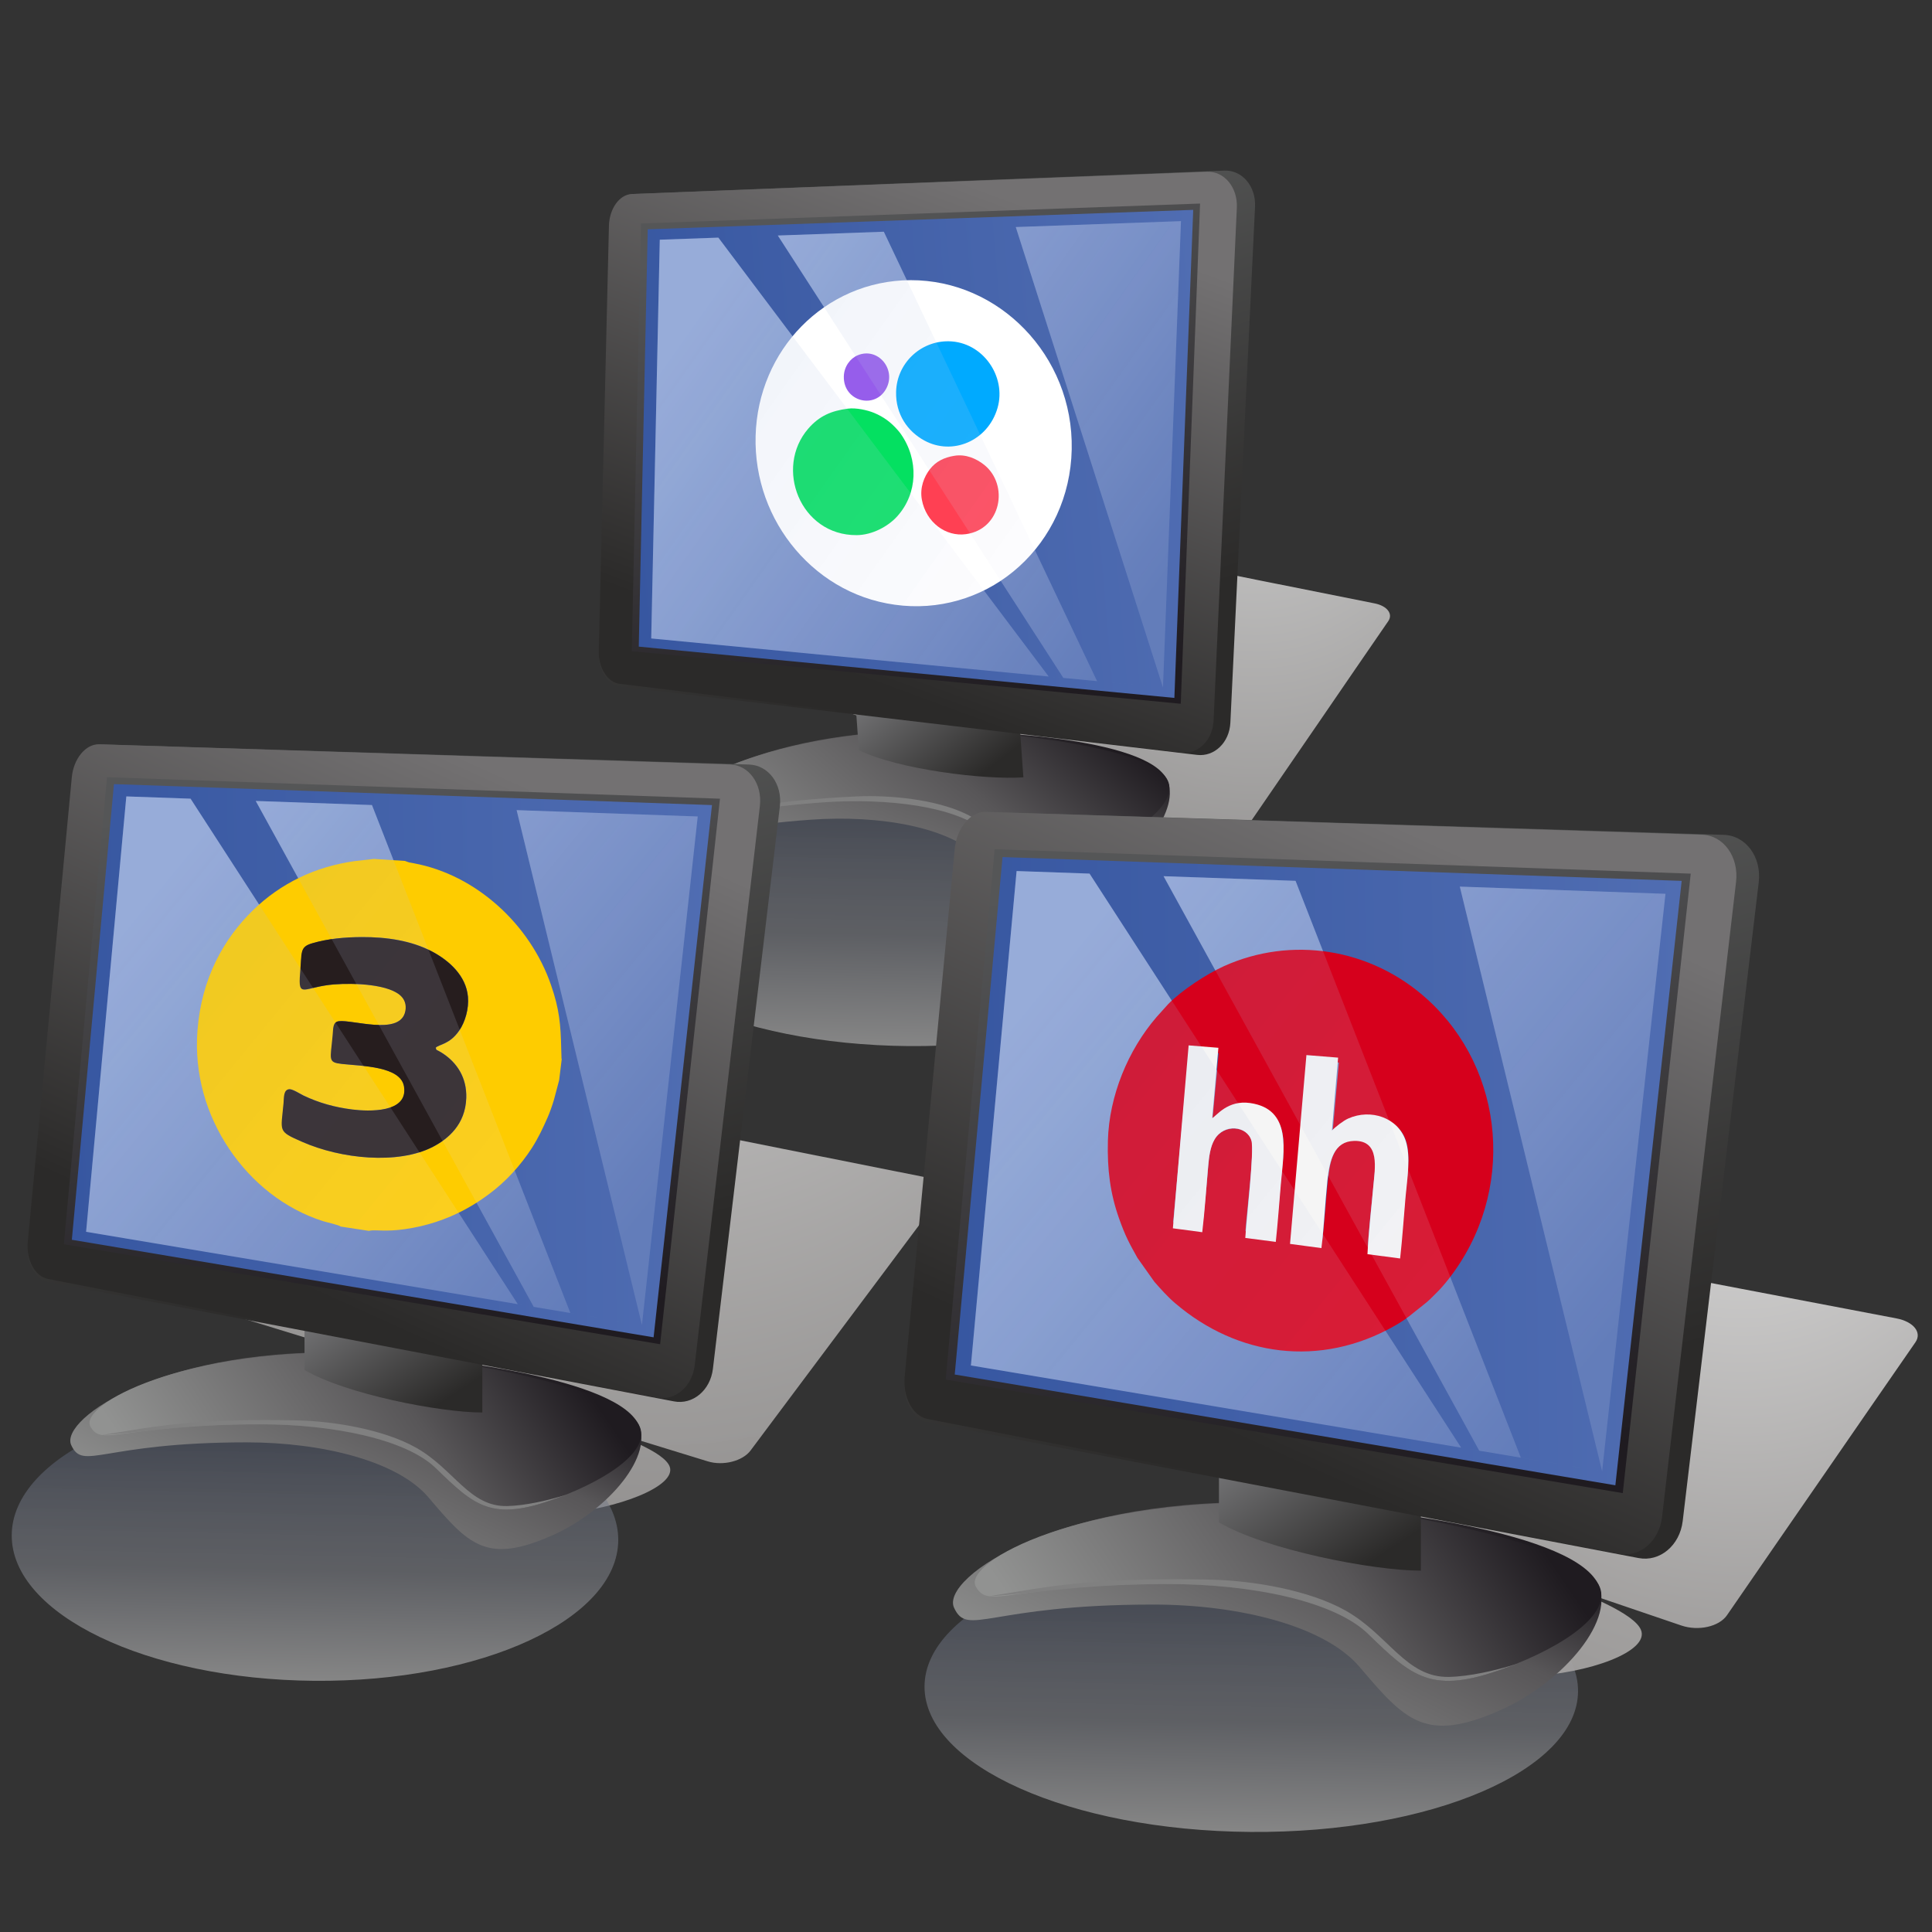 <?xml version="1.0" encoding="UTF-8"?>
<!DOCTYPE svg PUBLIC "-//W3C//DTD SVG 1.1//EN" "http://www.w3.org/Graphics/SVG/1.1/DTD/svg11.dtd">
<!-- Creator: CorelDRAW 2019 (64-Bit) -->
<svg xmlns="http://www.w3.org/2000/svg" xml:space="preserve" width="16.933mm" height="16.933mm" version="1.1" style="shape-rendering:geometricPrecision; text-rendering:geometricPrecision; image-rendering:optimizeQuality; fill-rule:evenodd; clip-rule:evenodd"
viewBox="0 0 1693.32 1693.32"
 xmlns:xlink="http://www.w3.org/1999/xlink"
 xmlns:xodm="http://www.corel.com/coreldraw/odm/2003">
 <rect x="0" y="0" width="1693.32" height="1693.32" fill="#333333" stroke="none"/>
 <defs>
  <style type="text/css">
   <![CDATA[
    .fil13 {fill:#00AAFF}
    .fil12 {fill:#04E061}
    .fil29 {fill:#261D1E}
    .fil17 {fill:gray}
    .fil15 {fill:#965DEB}
    .fil40 {fill:#D6001C}
    .fil41 {fill:whitesmoke}
    .fil28 {fill:#FECC00}
    .fil14 {fill:#FF4053}
    .fil11 {fill:white}
    .fil0 {fill:url(#id0)}
    .fil1 {fill:url(#id1)}
    .fil21 {fill:url(#id2)}
    .fil20 {fill:url(#id3)}
    .fil32 {fill:url(#id4)}
    .fil33 {fill:url(#id5)}
    .fil19 {fill:url(#id6)}
    .fil22 {fill:url(#id7)}
    .fil34 {fill:url(#id8)}
    .fil5 {fill:url(#id9)}
    .fil37 {fill:url(#id10)}
    .fil30 {fill:url(#id11)}
    .fil27 {fill:url(#id12)}
    .fil38 {fill:url(#id13)}
    .fil6 {fill:url(#id14)}
    .fil42 {fill:url(#id15)}
    .fil39 {fill:url(#id16)}
    .fil36 {fill:url(#id17)}
    .fil26 {fill:url(#id18)}
    .fil3 {fill:url(#id19)}
    .fil25 {fill:url(#id20)}
    .fil9 {fill:url(#id21)}
    .fil16 {fill:url(#id22)}
    .fil10 {fill:url(#id23)}
    .fil4 {fill:url(#id24)}
    .fil23 {fill:url(#id25)}
    .fil35 {fill:url(#id26)}
    .fil24 {fill:url(#id27)}
    .fil8 {fill:url(#id28)}
    .fil7 {fill:url(#id29)}
    .fil2 {fill:url(#id30)}
    .fil18 {fill:url(#id31)}
    .fil31 {fill:url(#id32)}
   ]]>
  </style>
  <linearGradient id="id0" gradientUnits="userSpaceOnUse" x1="799.71" y1="665.98" x2="794.51" y2="916.85">
   <stop offset="0" style="stop-opacity:0.576; stop-color:#384157"/>
   <stop offset="0.612" style="stop-opacity:0.408; stop-color:#9B9FAA"/>
   <stop offset="1" style="stop-opacity:0.408; stop-color:#FEFEFE"/>
  </linearGradient>
  <linearGradient id="id1" gradientUnits="userSpaceOnUse" xlink:href="#id0" x1="1099.2" y1="1354.74" x2="1094.2" y2="1605.63">
  </linearGradient>
  <linearGradient id="id2" gradientUnits="userSpaceOnUse" x1="470.43" y1="1152.32" x2="170.05" y2="1356.03">
   <stop offset="0" style="stop-opacity:1; stop-color:#1F1B20"/>
   <stop offset="0.38" style="stop-opacity:1; stop-color:#585658"/>
   <stop offset="1" style="stop-opacity:1; stop-color:#919291"/>
  </linearGradient>
  <linearGradient id="id3" gradientUnits="userSpaceOnUse" x1="372.85" y1="1149.82" x2="250.88" y2="1393.12">
   <stop offset="0" style="stop-opacity:1; stop-color:#1F1B20"/>
   <stop offset="0.31" style="stop-opacity:1; stop-color:#585658"/>
   <stop offset="1" style="stop-opacity:1; stop-color:#919291"/>
  </linearGradient>
  <linearGradient id="id4" gradientUnits="userSpaceOnUse" xlink:href="#id3" x1="1188.7" y1="1276.47" x2="1050.17" y2="1552.78">
  </linearGradient>
  <linearGradient id="id5" gradientUnits="userSpaceOnUse" xlink:href="#id2" x1="1299.49" y1="1279.32" x2="958.37" y2="1510.65">
  </linearGradient>
  <linearGradient id="id6" gradientUnits="userSpaceOnUse" xlink:href="#id0" x1="278.77" y1="1222.29" x2="273.38" y2="1473.16">
  </linearGradient>
  <linearGradient id="id7" gradientUnits="userSpaceOnUse" x1="380.55" y1="1233.73" x2="309.08" y2="1125.04">
   <stop offset="0" style="stop-opacity:1; stop-color:#2B2A29"/>
   <stop offset="1" style="stop-opacity:1; stop-color:#767678"/>
  </linearGradient>
  <linearGradient id="id8" gradientUnits="userSpaceOnUse" xlink:href="#id7" x1="1197.42" y1="1371.78" x2="1116.25" y2="1248.36">
  </linearGradient>
  <linearGradient id="id9" gradientUnits="userSpaceOnUse" xlink:href="#id7" x1="858.29" y1="680.15" x2="786.26" y2="585.86">
  </linearGradient>
  <linearGradient id="id10" gradientUnits="userSpaceOnUse" x1="1211.27" y1="1308.6" x2="1100.56" y2="744.12">
   <stop offset="0" style="stop-opacity:1; stop-color:#1F1B20"/>
   <stop offset="1" style="stop-opacity:1; stop-color:#555657"/>
  </linearGradient>
  <linearGradient id="id11" gradientUnits="userSpaceOnUse" x1="145.58" y1="767.14" x2="542.34" y2="1091.99">
   <stop offset="0" style="stop-opacity:0.157; stop-color:#97ACD9"/>
   <stop offset="1" style="stop-opacity:0.11; stop-color:#FEFEFE"/>
  </linearGradient>
  <linearGradient id="id12" gradientUnits="userSpaceOnUse" x1="145.58" y1="767.14" x2="542.34" y2="1091.99">
   <stop offset="0" style="stop-opacity:1; stop-color:#97ACD9"/>
   <stop offset="1" style="stop-opacity:1; stop-color:#506DB2"/>
  </linearGradient>
  <linearGradient id="id13" gradientUnits="userSpaceOnUse" x1="834.27" y1="1031.02" x2="1477.53" y2="1021.7">
   <stop offset="0" style="stop-opacity:1; stop-color:#3757A1"/>
   <stop offset="1" style="stop-opacity:1; stop-color:#506DB2"/>
  </linearGradient>
  <linearGradient id="id14" gradientUnits="userSpaceOnUse" x1="878.56" y1="577.55" x2="742.14" y2="179.83">
   <stop offset="0" style="stop-opacity:1; stop-color:#2B2A29"/>
   <stop offset="1" style="stop-opacity:1; stop-color:#585959"/>
  </linearGradient>
  <linearGradient id="id15" gradientUnits="userSpaceOnUse" xlink:href="#id11" x1="930.59" y1="841.92" x2="1381.16" y2="1210.81">
  </linearGradient>
  <linearGradient id="id16" gradientUnits="userSpaceOnUse" xlink:href="#id12" x1="930.59" y1="841.92" x2="1381.16" y2="1210.81">
  </linearGradient>
  <linearGradient id="id17" gradientUnits="userSpaceOnUse" x1="1041.65" y1="1241.36" x2="1267.41" y2="741.8">
   <stop offset="0" style="stop-opacity:1; stop-color:#2B2A29"/>
   <stop offset="1" style="stop-opacity:1; stop-color:#737172"/>
  </linearGradient>
  <linearGradient id="id18" gradientUnits="userSpaceOnUse" xlink:href="#id13" x1="60.75" y1="933.66" x2="627.21" y2="925.46">
  </linearGradient>
  <linearGradient id="id19" gradientUnits="userSpaceOnUse" xlink:href="#id3" x1="845.89" y1="604.28" x2="750.57" y2="833.52">
  </linearGradient>
  <linearGradient id="id20" gradientUnits="userSpaceOnUse" xlink:href="#id10" x1="392.74" y1="1178.1" x2="295.25" y2="681.02">
  </linearGradient>
  <linearGradient id="id21" gradientUnits="userSpaceOnUse" xlink:href="#id13" x1="547.98" y1="427.72" x2="1062.86" y2="383.76">
  </linearGradient>
  <linearGradient id="id22" gradientUnits="userSpaceOnUse" xlink:href="#id11" x1="614.43" y1="270.74" x2="996.37" y2="540.75">
  </linearGradient>
  <linearGradient id="id23" gradientUnits="userSpaceOnUse" xlink:href="#id12" x1="614.43" y1="270.74" x2="996.37" y2="540.75">
  </linearGradient>
  <linearGradient id="id24" gradientUnits="userSpaceOnUse" xlink:href="#id2" x1="911.79" y1="580.15" x2="697.67" y2="825.1">
  </linearGradient>
  <linearGradient id="id25" gradientUnits="userSpaceOnUse" xlink:href="#id14" x1="410.02" y1="1123.29" x2="292.91" y2="677.44">
  </linearGradient>
  <linearGradient id="id26" gradientUnits="userSpaceOnUse" xlink:href="#id14" x1="1230.9" y1="1246.34" x2="1097.91" y2="740.05">
  </linearGradient>
  <linearGradient id="id27" gradientUnits="userSpaceOnUse" xlink:href="#id17" x1="243.37" y1="1118.88" x2="442.18" y2="678.98">
  </linearGradient>
  <linearGradient id="id28" gradientUnits="userSpaceOnUse" xlink:href="#id10" x1="865.79" y1="628.74" x2="745.07" y2="182.74">
  </linearGradient>
  <linearGradient id="id29" gradientUnits="userSpaceOnUse" xlink:href="#id17" x1="726.08" y1="584.48" x2="878.63" y2="171.41">
  </linearGradient>
  <radialGradient id="id30" gradientUnits="userSpaceOnUse" gradientTransform="matrix(-2.413 -2.613 1.904 -3.311 3227 4078)" cx="1100.83" cy="278.72" r="266.97" fx="1100.83" fy="278.72">
   <stop offset="0" style="stop-opacity:0.82; stop-color:#FEFEFE"/>
   <stop offset="0.439" style="stop-opacity:0.82; stop-color:#ACAAA9"/>
   <stop offset="1" style="stop-opacity:1; stop-color:#5A5655"/>
  </radialGradient>
  <radialGradient id="id31" gradientUnits="userSpaceOnUse" gradientTransform="matrix(-2.418 -2.618 1.908 -3.318 1129 3428)" cx="578.02" cy="443.54" r="343.34" fx="578.02" fy="443.54">
   <stop offset="0" style="stop-opacity:0.867; stop-color:#FEFEFE"/>
   <stop offset="0.549" style="stop-opacity:0.867; stop-color:#ACAAA9"/>
   <stop offset="1" style="stop-opacity:1; stop-color:#5A5655"/>
  </radialGradient>
  <radialGradient id="id32" gradientUnits="userSpaceOnUse" gradientTransform="matrix(-2.391 -2.588 1.886 -3.28 3612 7515)" cx="1528.03" cy="831.72" r="347.28" fx="1528.03" fy="831.72">
   <stop offset="0" style="stop-opacity:0.918; stop-color:#FEFEFE"/>
   <stop offset="0.412" style="stop-opacity:0.918; stop-color:#ACAAA9"/>
   <stop offset="1" style="stop-opacity:1; stop-color:#5A5655"/>
  </radialGradient>
 </defs>
 <g id="Слой_x0020_1">
  <path class="fil0" d="M796.5 916.85c-152.18,-1.2 -275.27,-58.33 -274.94,-127.59 0.34,-69.27 123.98,-124.46 276.16,-123.27 152.18,1.19 275.27,58.32 274.94,127.58 -0.34,69.27 -123.98,124.47 -276.16,123.28z"/>
  <path class="fil1" d="M1096.06 1605.62c-158.16,-1.2 -286.1,-58.33 -285.75,-127.59 0.36,-69.27 128.86,-124.46 287.03,-123.27 158.16,1.19 286.1,58.32 285.75,127.58 -0.36,69.27 -128.86,124.47 -287.03,123.28z"/>
  <path class="fil2" d="M788.13 694.73c46.02,9.91 87.01,26.98 97.45,44.93 14.25,24.53 20.74,35.23 70.11,32.52 40.65,-2.23 82.89,-18.38 77.11,-33.62 -4.13,-10.91 -33.81,-24.31 -67.02,-35.98 -32.72,-11.51 -69.1,-21.57 -88.72,-26.23 -56.53,-13.45 -104.47,-16.84 -138.3,-15.58 -33.97,1.27 -54.26,4.46 -54.39,12.77 -0.12,8.31 18.18,2.75 103.76,21.19zm-73.78 -80.42c23.18,8.09 47.29,16.57 72.29,25.33 25.31,8.87 51.71,18.13 79.06,27.72 29.37,10.3 60.05,21.05 92.13,32.28 32.53,11.4 66.68,23.35 102.3,35.81 11.2,3.91 25.13,0.57 30.62,-7.42 11.63,-16.93 23.03,-33.59 34.2,-49.86 10.92,-15.92 21.66,-31.62 32.27,-46.99 10.37,-15.1 20.53,-29.99 30.55,-44.6 9.8,-14.28 19.47,-28.39 28.99,-42.17 4.41,-6.39 -1.05,-13.39 -11.9,-15.55 -34.41,-6.85 -67.52,-13.5 -99.31,-19.84 -31.5,-6.28 -61.78,-12.41 -90.84,-18.22 -27.3,-5.47 -53.7,-10.75 -79.13,-15.81 -25.28,-5.03 -49.59,-9.87 -73.07,-14.61 -6.81,-1.37 -16.14,1.39 -20.8,6.19 -9.96,10.22 -20.07,20.66 -30.31,31.18 -10.41,10.71 -20.97,21.58 -31.66,32.56 -10.84,11.16 -21.91,22.47 -32.97,33.88 -11.3,11.65 -22.83,23.49 -34.46,35.5 -5.53,5.72 -4.66,12.27 2.04,14.62z"/>
  <g id="_2289757701552">
   <path class="fil3" d="M710.58 718.44c61.13,-4.33 121.81,6.69 148.04,33.45 34.84,35.51 49.99,50.69 101.5,23.22 42.57,-22.69 77.74,-70.45 60.88,-94.89 -24.58,-35.62 -171.63,-41.17 -225.02,-39.53 -155.36,4.77 -236.14,69.46 -225.03,89.81 11.1,20.34 23.72,-3.86 139.63,-12.06z"/>
   <path class="fil4" d="M720.25 703.27c59.13,-4.18 117.63,3.92 142.66,25.03 33.25,28 47.7,39.96 97.81,17.37 41.4,-18.66 76.29,-46.1 60.28,-65.45 -23.34,-28.21 -165.69,-42.11 -217.31,-40.17 -150.18,5.65 -229,58.37 -218.52,74.52 10.49,16.15 22.97,-3.36 135.08,-11.3z"/>
   <path class="fil5" d="M747.59 584.71l141.81 -10.04 7.55 106.63c-33.71,2.39 -110.28,-6.96 -144.21,-23.87l-5.15 -72.72z"/>
   <path class="fil6" d="M543.57 601.76c73,8.63 150.03,17.77 231.36,27.39 86.05,10.19 177.34,21.01 274.31,32.48 15.09,1.79 28.3,-10.84 29.13,-28.19 3.54,-74.22 7.11,-148.97 10.72,-224.12 3.6,-75.51 7.25,-151.64 10.9,-228.18 0.86,-17.97 -11.36,-32.24 -26.92,-31.62 -99.54,3.94 -193.18,7.62 -281.32,11.11 -83.35,3.3 -162.11,6.42 -236.67,9.36 -10.87,0.44 -20.01,13 -20.39,27.92 -1.64,63.36 -3.28,126.42 -4.91,189.09 -1.6,62.37 -3.22,124.5 -4.81,186.27 -0.38,14.45 7.94,27.23 18.6,28.49z"/>
   <path class="fil7" d="M542.95 599.32c71.08,8.68 146.09,17.88 225.28,27.57 83.79,10.26 172.69,21.14 267.11,32.69 14.69,1.79 27.53,-10.74 28.31,-27.98 3.34,-73.78 6.71,-148.09 10.1,-222.79 3.41,-75.07 6.85,-150.74 10.29,-226.83 0.81,-17.86 -11.11,-32.06 -26.26,-31.47 -96.89,3.77 -188.05,7.29 -273.86,10.63 -81.13,3.16 -157.81,6.14 -230.39,8.96 -10.59,0.42 -19.47,12.9 -19.82,27.73 -1.5,62.98 -3,125.67 -4.49,187.97 -1.48,62 -2.96,123.77 -4.43,185.17 -0.34,14.36 7.79,27.08 18.16,28.35z"/>
   <polygon class="fil8" points="553.74,570.76 1034.88,616.82 1051.81,178.41 561.78,195.87 "/>
   <polygon class="fil9" points="559.85,566.75 1029.29,611.69 1045.8,183.94 567.7,200.98 "/>
   <polygon class="fil10" points="570.77,559.58 1019.3,602.52 1035.08,193.82 890.28,198.99 1019.3,602.52 961.53,596.98 774.64,203.1 681.72,206.42 931.98,594.16 919.12,592.92 629.61,208.27 578.26,210.1 "/>
   <g>
    <path class="fil11" d="M791.27 530.82c38.26,3.38 75.03,-9.8 102.03,-34.35 27.46,-24.95 45.16,-61.24 46.01,-102.5 0.86,-41.11 -15.24,-78.65 -41.46,-105.65 -25.76,-26.54 -61.15,-42.83 -99.69,-42.77 -37.64,0.07 -71.39,15.7 -95.73,40.51 -23.96,24.43 -39.14,58.28 -40.17,95.96 -1.03,37.81 12.33,73.05 35.02,99.71 23.09,27.13 55.73,45.71 93.99,49.09z"/>
    <g>
     <path class="fil12" d="M743.09 358.17c-14.3,1.86 -24.97,6.3 -34.62,17.45 -14.99,17.27 -16.7,40.6 -8.69,59.56 8.08,19.07 26.22,34.04 51.09,33.85 13.51,-0.08 27.53,-7.58 35.59,-16.57 8.89,-9.89 13.69,-22.28 14.18,-35.04 0.49,-12.77 -3.19,-25.88 -11.21,-37.21 -0.85,-1.23 -1.79,-2.35 -2.96,-3.65 -5.82,-6.55 -11.89,-11.11 -20.11,-14.58 -6.04,-2.53 -15.97,-4.76 -23.27,-3.81z"/>
     <path class="fil13" d="M785.39 343.47c-0.48,19.65 10.16,34.73 24.83,42.67 24.51,13.34 55.65,0.45 64.07,-28.57 8,-27.52 -12.89,-58 -42.77,-58.45 -24.84,-0.38 -45.53,19.39 -46.13,44.35z"/>
     <path class="fil14" d="M836.29 399.5c-8.85,1.48 -15.95,4.87 -21.3,11.77 -5,6.48 -8.98,16.12 -7.01,26.73 3.66,19.84 20.93,32.61 38.62,30.17 30.87,-4.29 37.9,-43.11 16.06,-60.72 -6.79,-5.39 -16.12,-9.69 -26.37,-7.95z"/>
     <path class="fil15" d="M739.58 329.85c-0.59,22.26 27.87,29.5 37.51,10.05 8.27,-16.66 -7.75,-35.79 -25.27,-28.55 -6.54,2.68 -12.02,9.81 -12.24,18.5z"/>
    </g>
   </g>
   <polygon class="fil16" points="570.77,559.58 1019.3,602.52 1035.08,193.82 890.28,198.99 1019.3,602.52 961.53,596.98 774.64,203.1 681.72,206.42 931.98,594.16 919.12,592.92 629.61,208.27 578.26,210.1 "/>
   <path class="fil17" d="M720.25 703.27c59.13,-4.18 117.63,3.92 142.66,25.03 33.25,28 47.7,39.95 97.81,17.37 29.85,-13.46 -8.96,6.09 -38.73,8.86 -30.05,2.79 -44.44,-26.51 -75.85,-41.4 -26.69,-12.66 -66.62,-16.41 -95.43,-15.09 -75.5,3.49 -112.77,12.56 -132.83,17.27 -20.95,4.92 -23.03,5.42 -23.03,5.42 0,0 3.27,-0.13 26,-4.08 18.27,-3.18 49.45,-9.84 99.4,-13.38z"/>
  </g>
  <path class="fil18" d="M277.37 1241.45c60.07,10.49 112.92,29.43 126.34,50.2 18.08,27.97 26.16,40.07 87.59,35.03 50.09,-4.11 102.12,-24.07 95.62,-41.34 -4.71,-12.52 -40.93,-27.16 -82.13,-39.88 -41.07,-12.68 -87.3,-23.61 -112.55,-28.69 -73.52,-14.79 -136.62,-17.76 -181.55,-15.35 -45.42,2.44 -72.53,6.92 -72.13,17.16 0.39,10.23 24.55,2.91 138.81,22.87zm-102.06 -97.41c31.77,9.73 64.46,19.81 98.15,30.15 33.63,10.33 68.42,21.02 104.13,32.01 37.82,11.63 76.87,23.66 117.28,36.06 40.49,12.42 82.38,25.34 125.51,38.58 13.49,4.13 30.52,-0.21 37.5,-9.58 14.83,-19.88 29.57,-39.55 44.02,-58.87 14.16,-18.95 28.18,-37.72 42,-56.15 13.64,-18.24 27.14,-36.24 40.38,-53.97 13.01,-17.43 25.9,-34.72 38.67,-51.66 5.92,-7.87 -0.2,-16.49 -13.38,-19.11 -41.97,-8.34 -82.78,-16.5 -122.42,-24.4 -39.66,-7.9 -78.16,-15.63 -115.52,-23.09 -35.42,-7.07 -69.88,-13.95 -103.46,-20.63 -33.54,-6.66 -66.26,-13.17 -98,-19.55 -9.24,-1.85 -21.82,1.8 -28.04,8.13 -13.32,13.53 -26.79,27.28 -40.37,41.14 -13.8,14.07 -27.74,28.3 -41.89,42.66 -14.24,14.53 -28.75,29.23 -43.3,44.05 -14.75,15.04 -29.77,30.39 -44.87,45.8 -7.18,7.32 -5.58,15.62 3.61,18.43z"/>
  <path class="fil19" d="M275.49 1473.16c-146.8,-1.2 -265.53,-58.33 -265.21,-127.59 0.33,-69.27 119.59,-124.46 266.39,-123.27 146.79,1.19 265.52,58.32 265.2,127.58 -0.33,69.27 -119.59,124.47 -266.38,123.28z"/>
  <g id="_2288345663744">
   <path class="fil20" d="M216.06 1264.17c67.19,0 132.69,16.75 159.3,48.04 35.35,41.54 50.74,59.31 109.2,33.26 48.31,-21.52 90.46,-71.03 73.92,-99.06 -24.13,-40.85 -184.5,-58.31 -243.01,-60.65 -170.26,-6.81 -263.61,57.67 -253.05,80.79 10.57,23.11 26.24,-2.38 153.64,-2.38z"/>
   <path class="fil21" d="M227.81 1248.34c64.98,0 128.33,13.39 154.07,38.41 34.19,33.19 49.06,47.39 105.61,26.57 46.72,-17.2 87,-44.51 70.98,-66.91 -23.33,-32.66 -177.92,-58.88 -234.52,-60.75 -164.67,-5.46 -254.95,46.1 -244.73,64.58 10.21,18.46 25.37,-1.9 148.59,-1.9z"/>
   <path class="fil22" d="M266.89 1120.8l155.85 0 0 117.19c-37.05,0 -120.06,-16.16 -155.85,-37.28l0 -79.91z"/>
   <path class="fil23" d="M42.45 1123.65c79.17,15.08 162.7,31.04 250.89,47.87 93.31,17.8 192.31,36.7 297.46,56.75 16.36,3.12 31.79,-9.67 34.04,-28.57 9.62,-80.89 19.31,-162.36 29.07,-244.26 9.79,-82.3 19.67,-165.27 29.59,-248.69 2.33,-19.58 -9.93,-36.13 -26.99,-36.66 -109.15,-3.4 -211.84,-6.62 -308.5,-9.63 -91.4,-2.85 -177.78,-5.54 -259.54,-8.09 -11.92,-0.37 -22.89,12.67 -24.46,28.95 -6.69,69.16 -13.37,138 -20,206.41 -6.58,68.08 -13.17,135.9 -19.69,203.32 -1.54,15.77 6.58,30.4 18.13,32.6z"/>
   <path class="fil24" d="M41.96 1120.93c77.06,15 158.38,30.87 244.23,47.59 90.83,17.7 187.21,36.5 289.57,56.43 15.92,3.1 30.94,-9.61 33.13,-28.41 9.36,-80.42 18.8,-161.42 28.29,-242.85 9.54,-81.82 19.16,-164.31 28.82,-247.25 2.26,-19.47 -9.67,-35.93 -26.28,-36.45 -106.25,-3.38 -206.22,-6.58 -300.32,-9.58 -88.96,-2.83 -173.05,-5.5 -252.63,-8.04 -11.61,-0.36 -22.29,12.59 -23.82,28.78 -6.52,68.77 -13.02,137.21 -19.47,205.22 -6.41,67.69 -12.82,135.12 -19.17,202.15 -1.49,15.68 6.41,30.22 17.65,32.41z"/>
   <polygon class="fil25" points="55.97,1090.53 578.57,1178.15 631.02,700.03 93.79,681.19 "/>
   <polygon class="fil26" points="62.97,1086.62 572.85,1172.11 624.03,705.62 99.87,687.24 "/>
   <polygon class="fil27" points="75.46,1079.63 562.64,1161.31 611.54,715.6 452.79,710.04 562.64,1161.31 499.89,1150.78 326.02,705.58 224.14,702.01 467.79,1145.4 453.83,1143.06 167.02,700.01 110.72,698.03 "/>
   <g>
    <path class="fil28" d="M382.02 918.27c0.64,2.75 0.16,1.25 5.15,4.37 13.66,8.59 22.13,22.14 21.53,39.76 -0.76,23.2 -15.87,35.82 -29.2,42.74 -15.17,7.9 -35.49,10.56 -56.11,9.36 -20.45,-1.19 -41.45,-6.23 -58.51,-13.78 -21.54,-9.46 -18.32,-8.59 -16.12,-33.9 0.43,-5 -0.1,-11.87 5.19,-12.12 2.81,-0.15 9.37,4.11 12.31,5.53 13.52,6.46 27.36,10.3 42.69,12.23 14.11,1.77 49.09,3.21 45.27,-20.18 -2.92,-17.72 -36.56,-17.85 -54.19,-19.75 -12.83,-1.44 -10.2,-3.47 -8.25,-25.29 0.55,-5.92 0.04,-11.6 5.48,-12.18 12.1,-1.39 51.46,12.08 57.64,-6.96 1.83,-5.67 0.52,-10.73 -2.38,-14.08 -9.78,-11.54 -42.44,-12.56 -59.26,-11.25 -26.73,2.04 -31.93,13.27 -29.96,-9.67 1.54,-18.65 -0.58,-23.09 10.54,-26.33 13.83,-4.05 28.27,-5.35 43.1,-5.46 22.19,-0.1 43.79,3.15 61.63,12.56 15.16,8 30.03,21.35 31.63,39.75 0.93,10.55 -2.43,21.98 -7.59,29.62 -8.36,12.24 -17.93,12.1 -20.59,15.03zm-83.43 156.77c8.2,1.25 16.43,2.5 24.69,3.76 0.12,0.02 0.35,-0.05 0.45,-0.07 0.44,-0.09 0.92,-0.18 1.41,-0.27 4.64,-0.58 13.58,1.15 29.53,-1.13 10.13,-1.47 18.39,-3.4 27.47,-6.36 18.39,-6.05 33.31,-14.5 47.05,-24.84 14,-10.46 27.08,-24.57 37.06,-40.08 5.59,-8.8 9.41,-16.92 13.81,-26.89 1.63,-3.62 4.37,-11.39 5.45,-15.26 1.49,-5.69 3,-11.39 4.56,-17.13 0.75,-6.16 1.51,-12.36 2.27,-18.55 -0.15,-0.15 -0.18,-0.39 -0.2,-0.53 -0.08,-2.77 -0.16,-5.54 -0.24,-8.31 -0.46,-21.4 -1.62,-34.91 -8.92,-55.97 -9.18,-26.67 -25.66,-50.92 -46.68,-69.68 -20.91,-18.67 -46.24,-32.02 -73.48,-37.08 -1.55,-0.26 -2.73,-0.47 -4.09,-0.75 -1.28,-0.38 -2.53,-0.82 -3.77,-1.33 -9.14,-0.59 -18.26,-1.17 -27.28,-1.75 -5.64,0.7 -11.28,1.34 -16.87,1.91 -17.16,2.42 -33.4,7.24 -48.37,14.48 -14.77,7.13 -28.44,16.63 -40.65,28.51 -12.72,12.36 -24.1,27.35 -32.68,44.96 -8.5,17.44 -14.32,37.66 -16.04,60.63 -1.46,18.88 0.51,37.42 5.31,54.88 4.78,17.37 12.5,33.84 22.36,48.58 9.87,14.76 22.02,27.96 35.86,38.75 13.91,10.84 29.57,19.36 46.37,24.72 3.02,0.98 14.13,3.36 15.62,4.8z"/>
    <path class="fil29" d="M381.89 918.26c2.69,-2.93 12.26,-2.79 20.59,-15.04 5.2,-7.63 8.55,-19.06 7.62,-29.61 -1.61,-18.4 -16.5,-31.76 -31.65,-39.75 -17.88,-9.41 -39.52,-12.66 -61.7,-12.56 -14.83,0.1 -29.34,1.41 -43.17,5.44 -11.12,3.25 -8.97,7.7 -10.57,26.34 -1.94,22.93 3.27,11.71 30.02,9.67 16.83,-1.31 49.51,-0.29 59.33,11.25 2.88,3.36 4.21,8.41 2.38,14.08 -6.18,19.04 -45.6,5.58 -57.71,6.97 -5.44,0.57 -4.93,6.24 -5.47,12.17 -1.93,21.81 -4.58,23.85 8.25,25.3 17.63,1.88 51.33,2.02 54.25,19.74 3.83,23.39 -31.18,21.94 -45.31,20.17 -15.34,-1.93 -29.21,-5.77 -42.75,-12.23 -2.9,-1.42 -9.49,-5.68 -12.31,-5.54 -5.32,0.26 -4.75,7.12 -5.18,12.13 -2.23,25.3 -5.45,24.43 16.11,33.9 17.13,7.56 38.1,12.58 58.58,13.78 20.65,1.21 41,-1.44 56.18,-9.35 13.36,-6.91 28.47,-19.53 29.26,-42.72 0.6,-17.63 -7.9,-31.18 -21.57,-39.77 -5.02,-3.13 -4.53,-1.62 -5.18,-4.37z"/>
   </g>
   <polygon class="fil30" points="75.46,1079.63 562.64,1161.31 611.54,715.6 452.79,710.04 562.64,1161.31 499.89,1150.78 326.02,705.58 224.14,702.01 467.79,1145.4 453.83,1143.06 167.02,700.01 110.72,698.03 "/>
   <path class="fil17" d="M227.81 1248.34c64.98,0 128.33,13.39 154.07,38.41 34.19,33.19 49.06,47.38 105.61,26.57 33.69,-12.41 -10.27,5.96 -43.04,6.69 -33.08,0.72 -46.54,-32.43 -79.74,-51.14 -28.21,-15.92 -71.58,-23.12 -103.19,-23.9 -82.84,-2.03 -124.29,5.01 -146.59,8.61 -23.3,3.75 -25.6,4.14 -25.6,4.14 0,0 3.57,0.11 28.74,-2.45 20.22,-2.06 54.83,-6.93 109.74,-6.93z"/>
  </g>
  <path class="fil31" d="M1119.82 1371.14c59.57,12.74 113.45,34.44 128.22,56.87 20.09,30.49 29.18,43.74 92.11,41.1 52.25,-2.2 106.24,-21.7 98,-40.78 -5.95,-13.78 -45.35,-30.92 -89.28,-45.96 -43.23,-14.79 -91.07,-27.69 -116.81,-33.73 -73.85,-17.31 -135.59,-21.84 -178.53,-20.42 -42.85,1.41 -68.07,5.33 -67.24,15.7 0.82,10.37 23.18,3.62 133.53,27.22zm-102.46 -101.86c30.46,10.37 62.18,21.18 95.13,32.42 33.34,11.35 68.07,23.17 104.19,35.48 38.73,13.19 79.23,27.05 121.63,41.47 43.07,14.64 88.14,30.05 135.35,46.06 14.9,5.05 33.04,1.03 39.97,-9.02 14.7,-21.3 29.21,-42.41 43.55,-63.2 14.09,-20.42 28.13,-40.74 41.94,-60.71 13.72,-19.78 27.19,-39.41 40.53,-58.74 13.15,-19.05 26.18,-37.95 39.11,-56.54 6.02,-8.65 -1.63,-18.13 -16.63,-20.98 -47.57,-9.06 -93.15,-17.77 -136.85,-26.1 -43.24,-8.24 -84.64,-16.17 -124.34,-23.76 -37.24,-7.12 -73.06,-13.96 -107.6,-20.53 -34.21,-6.51 -67.15,-12.77 -98.85,-18.88 -9.21,-1.76 -21.32,2.15 -27,8.62 -12.23,13.93 -24.64,27.99 -37.04,42.12 -12.58,14.32 -25.27,28.81 -38.03,43.36 -12.91,14.67 -26.04,29.55 -39.1,44.44 -13.25,15.11 -26.74,30.39 -40.23,45.83 -6.39,7.31 -4.49,15.67 4.27,18.66z"/>
  <g id="_2288345673760">
   <path class="fil32" d="M1010.63 1406.34c76.3,0 150.68,19.02 180.9,54.56 40.14,47.17 57.62,67.34 124.01,37.76 54.86,-24.43 102.73,-80.65 83.94,-112.49 -27.4,-46.39 -209.51,-66.21 -275.96,-68.87 -193.35,-7.74 -299.35,65.49 -287.36,91.74 12,26.24 29.8,-2.7 174.47,-2.7z"/>
   <path class="fil33" d="M1023.97 1388.36c73.79,0 145.73,15.21 174.96,43.62 38.83,37.7 55.72,53.82 119.94,30.18 53.06,-19.54 98.79,-50.55 80.6,-75.98 -26.49,-37.09 -202.04,-66.87 -266.32,-68.99 -187,-6.2 -289.52,52.35 -277.92,73.33 11.61,20.97 28.82,-2.16 168.74,-2.16z"/>
   <path class="fil34" d="M1068.35 1243.53l176.99 0 0 133.08c-42.08,0 -136.34,-18.35 -176.99,-42.33l0 -90.75z"/>
   <path class="fil35" d="M813.48 1246.76c89.9,17.13 184.76,35.26 284.91,54.36 105.96,20.22 218.39,41.69 337.8,64.46 18.57,3.54 36.1,-10.99 38.64,-32.45 10.94,-91.86 21.94,-184.37 33.02,-277.38 11.11,-93.46 22.34,-187.68 33.61,-282.42 2.64,-22.23 -11.28,-41.02 -30.65,-41.62 -123.96,-3.87 -240.57,-7.52 -350.34,-10.95 -103.79,-3.22 -201.88,-6.28 -294.72,-9.18 -13.55,-0.42 -26,14.39 -27.79,32.88 -7.6,78.54 -15.18,156.71 -22.71,234.39 -7.48,77.32 -14.95,154.33 -22.36,230.9 -1.74,17.91 7.47,34.51 20.59,37.01z"/>
   <path class="fil36" d="M812.92 1243.67c87.52,17.04 179.86,35.06 277.35,54.05 103.15,20.1 212.59,41.44 328.83,64.08 18.09,3.52 35.14,-10.92 37.63,-32.26 10.63,-91.33 21.35,-183.31 32.13,-275.78 10.82,-92.92 21.75,-186.59 32.72,-280.78 2.57,-22.11 -10.98,-40.79 -29.84,-41.39 -120.66,-3.84 -234.18,-7.48 -341.04,-10.88 -101.02,-3.21 -196.51,-6.25 -286.9,-9.13 -13.18,-0.41 -25.3,14.3 -27.04,32.69 -7.4,78.08 -14.78,155.81 -22.11,233.04 -7.28,76.87 -14.55,153.44 -21.77,229.56 -1.69,17.81 7.28,34.32 20.04,36.8z"/>
   <polygon class="fil37" points="828.84,1209.16 1422.29,1308.66 1481.86,765.71 871.79,744.31 "/>
   <polygon class="fil38" points="836.78,1204.71 1415.8,1301.79 1473.92,772.06 878.69,751.18 "/>
   <polygon class="fil39" points="850.97,1196.78 1404.2,1289.54 1459.73,783.38 1279.46,777.07 1404.2,1289.54 1332.95,1277.57 1135.5,772.01 1019.81,767.95 1296.5,1271.47 1280.64,1268.81 954.94,765.68 891,763.43 "/>
   <g>
    <path class="fil40" d="M1145.91 929.13c9.14,0.7 18.33,1.42 27.58,2.14 -1.81,19.87 -3.63,39.75 -5.4,59.67 2.82,-2.82 9.94,-8.11 14.31,-9.92 19.47,-8.09 42.89,-0.64 49.64,18.04 4.69,13.05 1.24,31.99 -0.12,46.53 -1.53,16.46 -2.74,33.4 -4.69,49.94 -9.48,-1.14 -18.94,-2.29 -28.31,-3.44 1,-18.1 3.41,-37.42 5.09,-55.61 1.36,-14.49 6.22,-37.64 -16.72,-37.05 -17.2,0.48 -21.27,15.46 -23.18,32.82 -1.99,18.18 -2.89,36.89 -5.19,54.97 -9.16,-1.12 -18.27,-2.27 -27.28,-3.41 2.31,-25.74 4.71,-51.53 7.09,-77.31 2.39,-25.77 4.78,-51.56 7.18,-77.37zm-103.86 -8.08c8.66,0.66 17.31,1.34 26.09,2.02 -1.81,19.28 -3.63,38.51 -5.44,57.72 3.64,-1.79 13.36,-15.07 33.12,-12.4 36.93,4.97 29.31,39.58 26.92,65.4 -1.49,15.96 -2.67,32.36 -4.53,48.42 -8.91,-1.05 -17.78,-2.1 -26.62,-3.18 0.81,-13.89 7.99,-71.32 5.34,-79.79 -3.83,-12.23 -23.96,-14.33 -32.23,-0.9 -3.87,6.3 -4.86,14.59 -5.6,22.75 -1.61,17.37 -2.98,36.08 -5.13,53.31 -8.62,-1.06 -17.2,-2.11 -25.74,-3.17 2.27,-24.99 4.59,-50.01 6.89,-75.02 2.3,-25.01 4.62,-50.07 6.93,-75.16zm-71.02 78.65c-0.7,25.42 2.08,46.41 9.74,68.11 5.66,15.89 8.89,21.61 16.14,34.65 4.94,6.96 9.91,14 14.88,21.01 5.54,6.31 11.73,13.22 18.08,18.65 27.53,23.54 59.26,37.61 92.08,41.37 33.43,3.84 68.02,-3.05 100.31,-21.41 11.99,-6.9 14.2,-9.81 25.08,-18.23 5.35,-4.14 6.84,-5.94 11.82,-10.86 3.58,-3.54 7.22,-7.79 10.52,-12.01 29.5,-37.72 42.07,-83.46 38.54,-127.81 -3.51,-44.14 -23.07,-86.27 -57.19,-117.3 -24.72,-22.46 -54.76,-36.55 -86.08,-41.46 -30.76,-4.82 -62.79,-0.89 -92.28,12.42 -14.94,6.75 -37.12,21.17 -48.94,33.39 -3.37,3.8 -6.74,7.52 -10.11,11.24 -12.35,14.36 -22.8,31.61 -30.22,50.19 -7.35,18.47 -11.83,38.32 -12.37,58.05z"/>
    <path class="fil41" d="M1027.98 1076.56c8.5,1.15 17.11,2.29 25.75,3.43 2.17,-18.38 3.49,-38.36 5.09,-56.96 0.76,-8.69 1.76,-17.56 5.66,-24.28 8.31,-14.35 28.46,-12.08 32.31,0.97 2.68,9.04 -4.53,70.45 -5.34,85.29 8.88,1.18 17.79,2.31 26.73,3.45 1.84,-17.17 3.05,-34.7 4.53,-51.78 2.4,-27.61 10.05,-64.62 -27.06,-69.93 -19.76,-2.81 -29.52,11.31 -33.21,13.27 1.81,-20.55 3.63,-41.1 5.44,-61.67 -8.75,-0.72 -17.43,-1.42 -26.09,-2.12 -2.3,26.78 -4.63,53.51 -6.92,80.21 -2.31,26.7 -4.61,53.45 -6.89,80.12z"/>
    <path class="fil41" d="M1130.66 1090.23c9.1,1.22 18.29,2.47 27.52,3.69 2.31,-19.33 3.22,-39.37 5.2,-58.86 1.89,-18.58 6.02,-34.62 23.35,-35.1 23.16,-0.64 18.28,24.17 16.93,39.67 -1.71,19.53 -4.16,40.21 -5.13,59.6 9.47,1.25 18.99,2.51 28.63,3.77 1.97,-17.74 3.18,-35.9 4.72,-53.55 1.37,-15.58 4.86,-35.91 0.08,-49.87 -6.82,-20.07 -30.47,-28.01 -50.15,-19.31 -4.38,1.9 -11.57,7.5 -14.41,10.57 1.78,-21.3 3.57,-42.56 5.4,-63.87 -9.31,-0.75 -18.59,-1.5 -27.77,-2.24 -2.41,27.61 -4.81,55.23 -7.21,82.83 -2.39,27.54 -4.8,55.12 -7.16,82.67z"/>
   </g>
   <polygon class="fil42" points="850.97,1196.78 1404.2,1289.54 1459.73,783.38 1279.46,777.07 1404.2,1289.54 1332.95,1277.57 1135.5,772.01 1019.81,767.95 1296.5,1271.47 1280.64,1268.81 954.94,765.68 891,763.43 "/>
   <path class="fil17" d="M1023.97 1388.36c73.79,0 145.73,15.21 174.96,43.62 38.83,37.7 55.72,53.81 119.94,30.18 38.25,-14.09 -11.67,6.77 -48.88,7.59 -37.57,0.82 -52.85,-36.82 -90.55,-58.08 -32.04,-18.07 -81.29,-26.24 -117.19,-27.13 -94.07,-2.31 -141.14,5.69 -166.46,9.77 -26.46,4.26 -29.08,4.71 -29.08,4.71 0,0 4.07,0.12 32.65,-2.79 22.96,-2.34 62.26,-7.87 124.61,-7.87z"/>
  </g>
 </g>
</svg>
